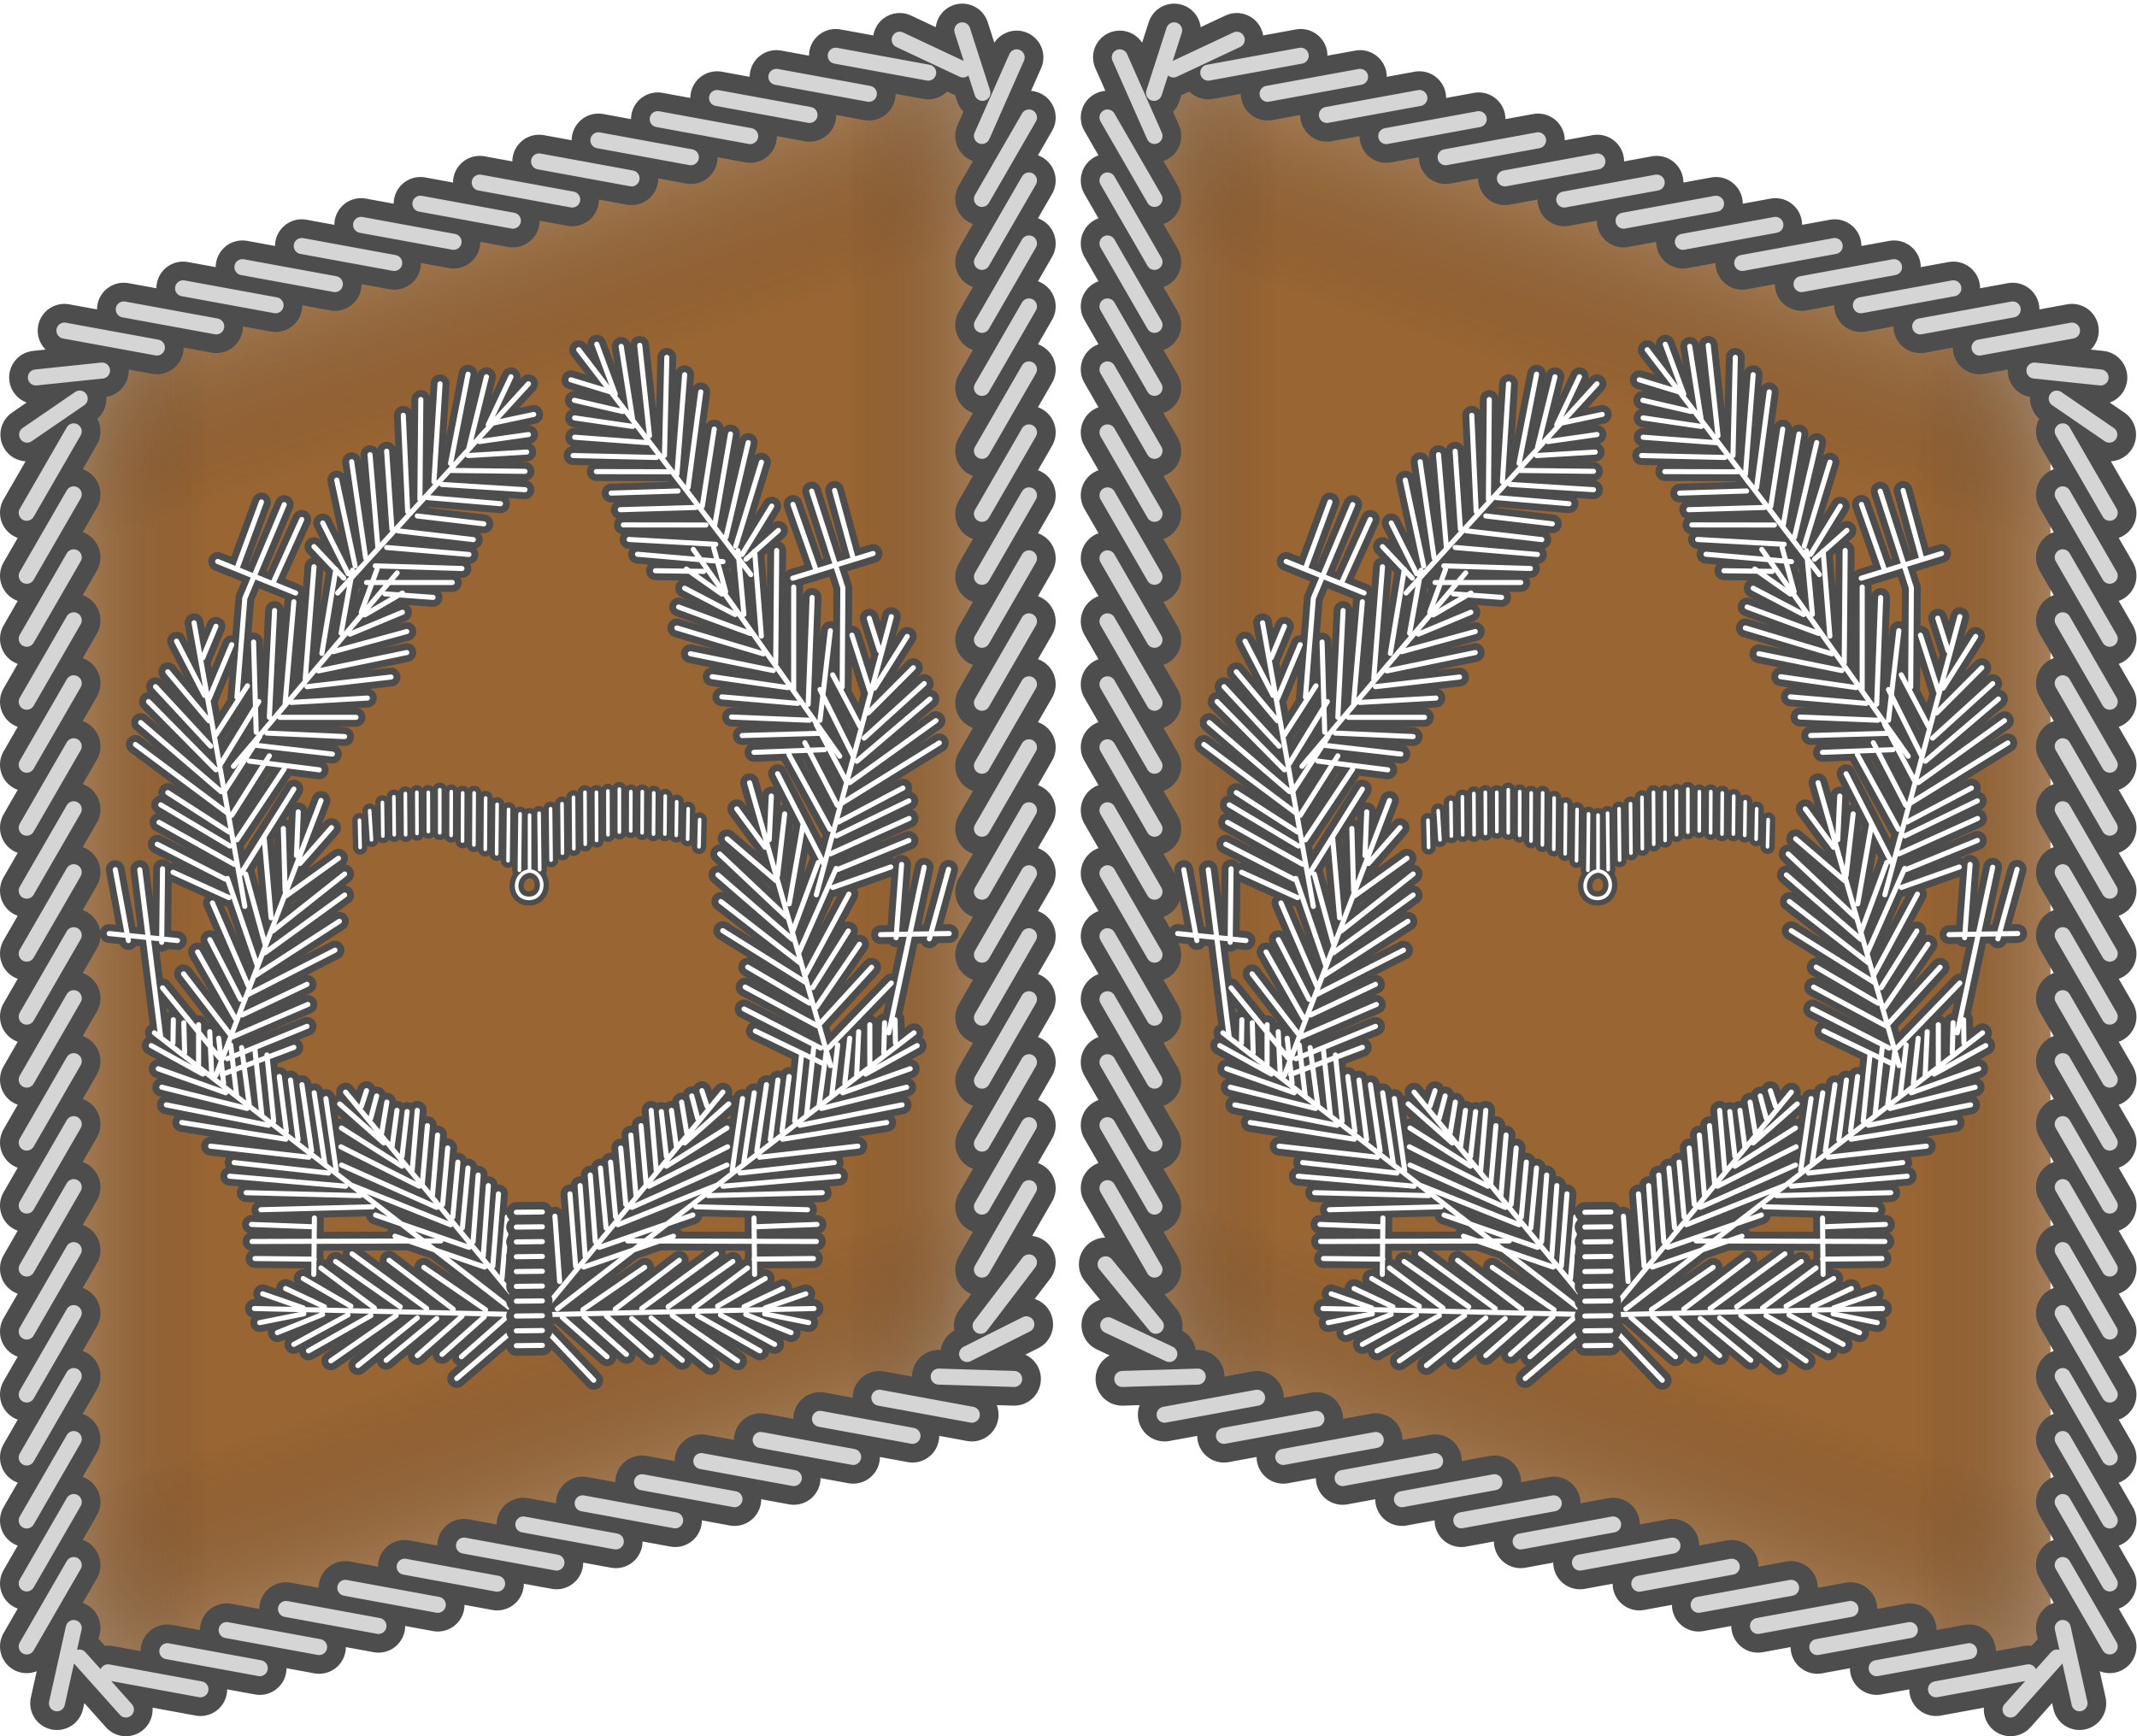 <svg xmlns="http://www.w3.org/2000/svg" xmlns:xlink="http://www.w3.org/1999/xlink" version="1.0" width="400" height="325" style="display:inline"><defs><linearGradient id="a"><stop style="stop-color:#c8c8c8;stop-opacity:.251" offset="0"/><stop style="stop-color:#000;stop-opacity:0" offset=".3"/><stop style="stop-color:#000;stop-opacity:0" offset="1"/></linearGradient><linearGradient x1="0" y1="150" x2="85" y2="150" id="c" xlink:href="#a" gradientUnits="userSpaceOnUse" spreadMethod="reflect"/><linearGradient x1="123.144" y1="262.808" x2="85" y2="150" id="b" xlink:href="#a" gradientUnits="userSpaceOnUse" spreadMethod="reflect"/><linearGradient x1="123.144" y1="262.808" x2="85" y2="150" id="d" xlink:href="#a" gradientUnits="userSpaceOnUse" gradientTransform="matrix(-1 0 0 1 370 0)" spreadMethod="reflect"/><linearGradient x1="0" y1="150" x2="85" y2="150" id="e" xlink:href="#a" gradientUnits="userSpaceOnUse" gradientTransform="matrix(-1 0 0 1 370 0)" spreadMethod="reflect"/><filter color-interpolation-filters="sRGB" id="g"><feGaussianBlur stdDeviation=".626"/></filter><filter color-interpolation-filters="sRGB" id="i"><feGaussianBlur stdDeviation=".626"/></filter><filter color-interpolation-filters="sRGB" id="h"><feGaussianBlur stdDeviation=".626"/></filter><filter color-interpolation-filters="sRGB" id="f"><feGaussianBlur stdDeviation="1.261"/></filter></defs><g style="display:inline"><path d="M8.621 55.087 161.38.503C166.155-1.204 170 1.573 170 6.727v225.8c0 5.156-3.845 10.68-8.621 12.386L8.62 299.497C3.845 301.204 0 298.427 0 293.273v-225.8c0-5.156 3.845-10.68 8.621-12.386zm352.758 0L208.62.503C203.845-1.204 200 1.573 200 6.727v225.8c0 5.156 3.845 10.68 8.621 12.386l152.758 54.584c4.776 1.707 8.621-1.07 8.621-6.224v-225.8c0-5.156-3.845-10.68-8.621-12.386z" style="color:#000;fill:#996533;fill-opacity:1;fill-rule:evenodd;stroke-width:1.029;stroke-miterlimit:4;marker:none;visibility:visible;display:inline;overflow:visible;enable-background:accumulate" transform="translate(13.8 12.6)"/></g><g style="display:inline"><path d="M8.621 55.087 161.38.503C166.155-1.204 170 1.573 170 6.727v225.8c0 5.156-3.845 10.68-8.621 12.386L8.62 299.497C3.845 301.204 0 298.427 0 293.273v-225.8c0-5.156 3.845-10.68 8.621-12.386z" style="color:#000;fill:url(#b);fill-opacity:1;fill-rule:evenodd;stroke-width:1.029;stroke-miterlimit:4;marker:none;visibility:visible;overflow:visible;enable-background:accumulate" transform="translate(13.8 12.6)"/><path d="M8.621 55.087 161.38.503C166.155-1.204 170 1.573 170 6.727v225.8c0 5.156-3.845 10.68-8.621 12.386L8.62 299.497C3.845 301.204 0 298.427 0 293.273v-225.8c0-5.156 3.845-10.68 8.621-12.386z" style="color:#000;fill:url(#c);fill-opacity:1;fill-rule:evenodd;stroke-width:1.029;stroke-miterlimit:4;marker:none;visibility:visible;display:inline;overflow:visible;enable-background:accumulate" transform="translate(13.8 12.6)"/><path d="M361.379 55.087 208.62.503C203.845-1.204 200 1.573 200 6.727v225.8c0 5.156 3.845 10.68 8.621 12.386l152.758 54.584c4.776 1.707 8.621-1.07 8.621-6.224v-225.8c0-5.156-3.845-10.68-8.621-12.386z" style="color:#000;fill:url(#d);fill-opacity:1;fill-rule:evenodd;stroke-width:1.029;stroke-miterlimit:4;marker:none;visibility:visible;overflow:visible;enable-background:accumulate" transform="translate(13.8 12.6)"/><path d="M361.379 55.087 208.62.503C203.845-1.204 200 1.573 200 6.727v225.8c0 5.156 3.845 10.68 8.621 12.386l152.758 54.584c4.776 1.707 8.621-1.07 8.621-6.224v-225.8c0-5.156-3.845-10.68-8.621-12.386z" style="color:#000;fill:url(#e);fill-opacity:1;fill-rule:evenodd;stroke-width:1.029;stroke-miterlimit:4;marker:none;visibility:visible;display:inline;overflow:visible;enable-background:accumulate" transform="translate(13.8 12.6)"/></g><g style="display:inline"><path d="m203.67 245.806 11.438 5.382m-8.806 4.673 14.127-.438m-6.203 7.132 17.31-3.178m-6.203 7.132 17.31-3.178m-6.203 7.132 17.31-3.178m-6.204 7.132 17.31-3.178m-6.203 7.132 17.31-3.178m-6.203 7.132 17.31-3.179m-6.204 7.133 17.31-3.179m-6.203 7.133 17.31-3.179m-6.203 7.132 17.31-3.178m-6.204 7.132 17.31-3.178m-6.203 7.132 17.31-3.178m-6.203 7.132 17.31-3.178m-6.204 7.132 17.31-3.178m-6.203 7.132 17.31-3.178m-3.357 6.96 8.7-9.728M222.396 11.337l17.311-3.172m-23.833 2.58 11.858-5.572m-15.488 9.946 3.77-11.702m17.488 11.878 17.31-3.172m-6.205 7.13 17.31-3.172m-6.205 7.13 17.311-3.172m-6.205 7.13 17.31-3.172m-6.205 7.13 17.31-3.172m-6.205 7.13 17.31-3.172m-6.205 7.13 17.31-3.172m-6.204 7.13 17.31-3.172m-6.205 7.13 17.31-3.172m-6.205 7.13 17.31-3.172m-6.205 7.13 17.31-3.172m-6.205 7.13 17.311-3.172m-6.205 7.13 17.31-3.172m-7.037 7.478 12.384 1.296m-8.21 3.954 9.844 6.748M212.333 235.39l-8.8-15.241m9.05 25.762-9.401-11.51m9.151-211.222-6.501-14.71m6.501 215.131-8.8-15.24m8.8 3.45-8.8-15.24m8.8 3.451-8.8-15.24m8.8 3.45-8.8-15.24m8.8 3.451-8.8-15.24m8.8 3.451-8.8-15.241m8.8 3.451-8.8-15.24m8.8 3.451-8.8-15.241m8.8 3.452-8.8-15.241m8.8 3.451-8.8-15.24m8.8 3.45-8.8-15.24m8.8 3.451-8.8-15.24m8.8 3.45-8.8-15.24m8.8 3.451-8.8-15.24m8.8 3.45-8.8-15.24m8.8 3.451-8.8-15.24m8.8 3.45-8.8-15.24m187.6 85.783-8.8-15.24m8.8 27.03-8.8-15.241m8.8 27.03-8.8-15.24m8.8 27.03-8.8-15.241m8.8 27.03-8.8-15.24m8.8 27.03-8.8-15.241m8.8 27.03-8.8-15.241m8.8 27.03-8.8-15.24m8.8 27.03-8.8-15.241m8.8 27.03-8.8-15.24m8.8 27.03-8.8-15.241m8.8 27.03-8.8-15.24m8.8 27.03-8.8-15.241m8.8 27.03-8.8-15.24m8.8 27.03-8.8-15.241m8.8 27.03-8.8-15.24m8.8 27.03-8.8-15.241m8.8-185.18-8.8-15.241m3.143 238.092-3.143-14.092m8.8 3.451-8.8-15.24m-193.988-45.064-11.083 5.559m8.806 4.673-14.127-.438m6.203 7.132-17.31-3.178m6.203 7.132-17.31-3.178m6.203 7.132-17.31-3.178m6.203 7.132-17.309-3.178m6.203 7.132-17.31-3.178m6.203 7.132-17.31-3.179m6.203 7.133L94.194 283.1m6.203 7.133-17.31-3.179m6.203 7.132-17.31-3.178m6.203 7.132-17.309-3.178m6.203 7.132-17.31-3.178m6.203 7.132-17.31-3.178m6.203 7.132-17.309-3.178m6.203 7.132-17.31-3.178m3.357 6.96-8.7-9.728m158.87-296.673-17.312-3.172m23.834 2.58-11.858-5.572m15.488 9.946-3.771-11.702m-17.487 11.878-17.31-3.172m6.205 7.13-17.311-3.172m6.205 7.13-17.31-3.172m6.205 7.13-17.31-3.172m6.205 7.13-17.31-3.172m6.205 7.13-17.31-3.172m6.205 7.13-17.311-3.172m6.205 7.13-17.31-3.172m6.205 7.13-17.31-3.172m6.205 7.13-17.31-3.172m6.205 7.13-17.31-3.172m6.204 7.13L19.4 55.661m6.205 7.13L8.295 59.62m7.036 7.478L2.948 68.393m8.21 3.954-9.844 6.748M180.037 235.39l8.8-15.241m-9.05 25.762 9.047-11.863M180.037 23.18l6.501-14.71M180.037 223.6l8.8-15.24m-8.8 3.45 8.8-15.24m-8.8 3.451 8.8-15.24m-8.8 3.45 8.8-15.24m-8.8 3.451 8.8-15.24m-8.8 3.451 8.8-15.241m-8.8 3.451 8.8-15.24m-8.8 3.451 8.8-15.241m-8.8 3.452 8.8-15.241m-8.8 3.451 8.8-15.24m-8.8 3.45 8.8-15.24m-8.8 3.451 8.8-15.24m-8.8 3.45 8.8-15.24m-8.8 3.451 8.8-15.24m-8.8 3.45 8.8-15.24m-8.8 3.451 8.8-15.24m-8.8 3.45 8.8-15.24m-187.6 85.783 8.8-15.24m-8.8 27.03 8.8-15.241m-8.8 27.03 8.8-15.24m-8.8 27.03 8.8-15.241m-8.8 27.03 8.8-15.24m-8.8 27.03 8.8-15.241m-8.8 27.03 8.8-15.24m-8.8 27.03 8.8-15.241m-8.8 27.03 8.8-15.241m-8.8 27.03 8.8-15.24m-8.8 27.03 8.8-15.241m-8.8 27.03 8.8-15.24m-8.8 27.03 8.8-15.241m-8.8 27.03 8.8-15.24m-8.8 27.03 8.8-15.241m-8.8 27.03 8.8-15.24m-8.8 27.03 8.8-15.241m-8.8-185.18 8.8-15.241M6.894 316.574l3.143-14.092m-8.8 3.451 8.8-15.24" style="fill:none;stroke:#4d4d4d;stroke-width:10;stroke-linecap:round;stroke-linejoin:miter;stroke-miterlimit:4;stroke-opacity:1;stroke-dasharray:none" transform="translate(3.763 2.263)"/><path d="m203.67 245.806 11.438 5.382m-8.806 4.673 14.127-.438m-6.203 7.132 17.31-3.178m-6.203 7.132 17.31-3.178m-6.203 7.132 17.31-3.178m-6.204 7.132 17.31-3.178m-6.203 7.132 17.31-3.178m-6.203 7.132 17.31-3.179m-6.204 7.133 17.31-3.179m-6.203 7.133 17.31-3.179m-6.203 7.132 17.31-3.178m-6.204 7.132 17.31-3.178m-6.203 7.132 17.31-3.178m-6.203 7.132 17.31-3.178m-6.204 7.132 17.31-3.178m-6.203 7.132 17.31-3.178m-3.357 6.96 8.7-9.728M222.396 11.337l17.311-3.172m-23.833 2.58 11.858-5.572m-15.488 9.946 3.77-11.702m17.488 11.878 17.31-3.172m-6.205 7.13 17.31-3.172m-6.205 7.13 17.311-3.172m-6.205 7.13 17.31-3.172m-6.205 7.13 17.31-3.172m-6.205 7.13 17.31-3.172m-6.205 7.13 17.31-3.172m-6.204 7.13 17.31-3.172m-6.205 7.13 17.31-3.172m-6.205 7.13 17.31-3.172m-6.205 7.13 17.31-3.172m-6.205 7.13 17.311-3.172m-6.205 7.13 17.31-3.172m-7.037 7.478 12.384 1.296m-8.21 3.954 9.844 6.748M212.333 235.39l-8.8-15.241m9.05 25.762-9.401-11.51m9.151-211.222-6.501-14.71m6.501 215.131-8.8-15.24m8.8 3.45-8.8-15.24m8.8 3.451-8.8-15.24m8.8 3.45-8.8-15.24m8.8 3.451-8.8-15.24m8.8 3.451-8.8-15.241m8.8 3.451-8.8-15.24m8.8 3.451-8.8-15.241m8.8 3.452-8.8-15.241m8.8 3.451-8.8-15.24m8.8 3.45-8.8-15.24m8.8 3.451-8.8-15.24m8.8 3.45-8.8-15.24m8.8 3.451-8.8-15.24m8.8 3.45-8.8-15.24m8.8 3.451-8.8-15.24m8.8 3.45-8.8-15.24m187.6 85.783-8.8-15.24m8.8 27.03-8.8-15.241m8.8 27.03-8.8-15.24m8.8 27.03-8.8-15.241m8.8 27.03-8.8-15.24m8.8 27.03-8.8-15.241m8.8 27.03-8.8-15.241m8.8 27.03-8.8-15.24m8.8 27.03-8.8-15.241m8.8 27.03-8.8-15.24m8.8 27.03-8.8-15.241m8.8 27.03-8.8-15.24m8.8 27.03-8.8-15.241m8.8 27.03-8.8-15.24m8.8 27.03-8.8-15.241m8.8 27.03-8.8-15.24m8.8 27.03-8.8-15.241m8.8-185.18-8.8-15.241m3.143 238.092-3.143-14.092m8.8 3.451-8.8-15.24m-193.988-45.064-11.083 5.559m8.806 4.673-14.127-.438m6.203 7.132-17.31-3.178m6.203 7.132-17.31-3.178m6.203 7.132-17.31-3.178m6.203 7.132-17.309-3.178m6.203 7.132-17.31-3.178m6.203 7.132-17.31-3.179m6.203 7.133L94.194 283.1m6.203 7.133-17.31-3.179m6.203 7.132-17.31-3.178m6.203 7.132-17.309-3.178m6.203 7.132-17.31-3.178m6.203 7.132-17.31-3.178m6.203 7.132-17.309-3.178m6.203 7.132-17.31-3.178m3.357 6.96-8.7-9.728m158.87-296.673-17.312-3.172m23.834 2.58-11.858-5.572m15.488 9.946-3.771-11.702m-17.487 11.878-17.31-3.172m6.205 7.13-17.311-3.172m6.205 7.13-17.31-3.172m6.205 7.13-17.31-3.172m6.205 7.13-17.31-3.172m6.205 7.13-17.31-3.172m6.205 7.13-17.311-3.172m6.205 7.13-17.31-3.172m6.205 7.13-17.31-3.172m6.205 7.13-17.31-3.172m6.205 7.13-17.31-3.172m6.204 7.13L19.4 55.661m6.205 7.13L8.295 59.62m7.036 7.478L2.948 68.393m8.21 3.954-9.844 6.748M180.037 235.39l8.8-15.241m-9.05 25.762 9.047-11.863M180.037 23.18l6.501-14.71M180.037 223.6l8.8-15.24m-8.8 3.45 8.8-15.24m-8.8 3.451 8.8-15.24m-8.8 3.45 8.8-15.24m-8.8 3.451 8.8-15.24m-8.8 3.451 8.8-15.241m-8.8 3.451 8.8-15.24m-8.8 3.451 8.8-15.241m-8.8 3.452 8.8-15.241m-8.8 3.451 8.8-15.24m-8.8 3.45 8.8-15.24m-8.8 3.451 8.8-15.24m-8.8 3.45 8.8-15.24m-8.8 3.451 8.8-15.24m-8.8 3.45 8.8-15.24m-8.8 3.451 8.8-15.24m-8.8 3.45 8.8-15.24m-187.6 85.783 8.8-15.24m-8.8 27.03 8.8-15.241m-8.8 27.03 8.8-15.24m-8.8 27.03 8.8-15.241m-8.8 27.03 8.8-15.24m-8.8 27.03 8.8-15.241m-8.8 27.03 8.8-15.24m-8.8 27.03 8.8-15.241m-8.8 27.03 8.8-15.241m-8.8 27.03 8.8-15.24m-8.8 27.03 8.8-15.241m-8.8 27.03 8.8-15.24m-8.8 27.03 8.8-15.241m-8.8 27.03 8.8-15.24m-8.8 27.03 8.8-15.241m-8.8 27.03 8.8-15.24m-8.8 27.03 8.8-15.241m-8.8-185.18 8.8-15.241M6.894 316.574l3.143-14.092m-8.8 3.451 8.8-15.24" style="color:#000;fill:none;stroke:#d5d5d5;stroke-width:3;stroke-linecap:round;stroke-linejoin:miter;stroke-miterlimit:4;stroke-opacity:1;stroke-dasharray:none;stroke-dashoffset:0;marker:none;visibility:visible;display:inline;overflow:visible;filter:url(#f);enable-background:accumulate" transform="translate(3.763 2.263)"/></g><g style="display:inline"><path d="M85.069 124.93v15.557c-4.567.526-4.962 7.598-.22 7.645 4.74.047 4.837-7.225.22-7.645m2.652-16.087.177 15.733m3.017-16.97.152 14.318m3.043-15.733.126 13.789m3.069-15.557.1 14.32m3.094-15.734.076 14.496m3.119-14.496.05 13.435m3.144-13.788.026 12.197m3.169-12.728v12.021m3.195-11.314-.026 10.96m3.22-10.96-.05 11.49m3.245-11.136-.076 11.49m3.27-10.606-.1 10.606m3.295-9.015-.126 9.369m3.32-7.425-.15 8.486m3.345-5.48-.177 7.601m-49.85-9.192-.177 15.733m-3.018-16.97-.152 14.318m-3.043-15.733-.126 13.789m-3.068-15.557-.101 14.32m-3.094-15.734-.076 14.496m-3.119-14.496-.05 13.435m-3.144-13.789-.025 12.198m-3.17-12.728v12.02m-3.194-11.313.025 10.96m-3.22-10.96.05 11.49m-3.245-11.136.076 11.49m-3.27-10.606.1 10.606m-3.295-9.015.126 9.369m-3.674-7.071.505 8.131m-3.346-5.48.177 7.602" style="fill:none;stroke:#4d4d4d;stroke-width:4;stroke-linecap:round;stroke-linejoin:miter;stroke-miterlimit:4;stroke-opacity:1;stroke-dasharray:none" transform="matrix(.672 0 0 .672 41.956 68.622)"/><path d="M85.069 124.93v15.557c-4.567.526-4.962 7.598-.22 7.645 4.74.047 4.837-7.225.22-7.645m2.652-16.087.177 15.733m3.017-16.97.152 14.318m3.043-15.733.126 13.789m3.069-15.557.1 14.32m3.094-15.734.076 14.496m3.119-14.496.05 13.435m3.144-13.788.026 12.197m3.169-12.728v12.021m3.195-11.314-.026 10.96m3.22-10.96-.05 11.49m3.245-11.136-.076 11.49m3.27-10.606-.1 10.606m3.295-9.015-.126 9.369m3.32-7.425-.15 8.486m3.345-5.48-.177 7.601m-49.85-9.192-.177 15.733m-3.018-16.97-.152 14.318m-3.043-15.733-.126 13.789m-3.068-15.557-.101 14.32m-3.094-15.734-.076 14.496m-3.119-14.496-.05 13.435m-3.144-13.789-.025 12.198m-3.17-12.728v12.02m-3.194-11.313.025 10.96m-3.22-10.96.05 11.49m-3.245-11.136.076 11.49m-3.27-10.606.1 10.606m-3.295-9.015.126 9.369m-3.674-7.071.505 8.131m-3.346-5.48.177 7.602" style="color:#000;fill:none;stroke:#fff;stroke-width:1;stroke-linecap:round;stroke-linejoin:miter;stroke-miterlimit:4;stroke-opacity:1;stroke-dasharray:none;stroke-dashoffset:0;marker:none;visibility:visible;display:inline;overflow:visible;filter:url(#g);enable-background:accumulate" transform="matrix(.672 0 0 .672 41.956 68.622)"/><path d="m87.318 235.204 10.017 10.567m-13.54-10.677L71.687 245.44M90.07 215.06l.88 12.218m-9.796-12.108-.991 11.558m47.173-11.338.11 10.567m11.008-2.972-11.118.11m11.668-3.302-35.335-.11m35.445-3.082-11.558.44m-42.16 16.512 53.168-1.211m-31.702-7.706-11.558 7.926m18.052-9.246-11.998 9.136m18.933-10.347-13.98 10.237m17.062-8.806-12.108 8.476m14.86-7.265-10.017 7.485m13.32-5.504-8.917 5.174m12.219-3.303-7.265 3.413m11.558-2.422-7.595 2.642m-.11 1.1 8.255 1.652m-11.778-1.541 8.476 3.412m-13.21-3.302 10.128 5.504m-14.42-5.394 11.668 6.604m-16.402-6.604 12.219 8.476m-16.181-8.036 11.117 8.916m-14.75-8.806 9.467 7.816m-14.2-8.256 8.366 7.375m-12.55-7.265 7.926 7.045m-11.998-6.935 8.366 7.375m-12.219-8.366 33.904-41.169m-7.155 9.522 8.256-7.32m-11.668 11.668 11.338-7.155m-14.586 10.898 14.696-7.375m-17.943 11.338 17.833-7.926m-20.42 11.173 18.328-7.32m-21.795 11.558 17.502-6.054m-20.42 9.741 16.788-5.779m-19.374-7.925 1.06 13.54m23.638-32.859.95 2.917m-23.748 14.86.95 13.21m.95-15.19.95 12.493m.95-13.815 1.06 11.228m.84-12.328.95 10.292m.95-12.934.95 10.567m.949-12.989.95 11.228m.95-12.99.95 10.788m.95-13.65.95 11.229m.95-11.008.95 8.42m.95-8.64.95 7.045m.95-8.586.95 5.724m.95-6.88 1.114 4.183m20.558 17.117-20.915-.55m23.667-2.642-21.355.55m24.437-3.633-21.685 1.872m-30.974 22.96 66.758-51.673m-9.068 7.723 9.66-5.333m-13.942 8.828 12.63-4.497m-16.618 7.437 15.954-3.976m-19.99 7.13 19.135-3.825m-22.371 6.427 19.486-3.126m-23.798 6.502 18.404-2.073m-22.058 5.031 17.645-1.96m-17.166-11.978-1.933 13.443m30.484-28.202.067 4.376m-26.427 9.296-1.967 13.096m4.255-14.613-1.81 12.398m3.953-13.271-1.426 11.187m3.52-11.845-1.327 10.25m3.65-14.282-1.278 12.39m3.553-13.677-1.314 12.375m3.773-12.466-1.436 10.734m3.477-11.239-1.093 9.292m3.339-10.532-.919 8.424m2.6-9.653-.396 8.512m2.478-9.82.003 7.444m2.764-7.825-.159 5.646M45.05 215.39l-.11 10.567m-11.008-2.972 11.118.11m-11.669-3.302 35.335-.11m-35.445-3.082 11.558.44m42.16 16.512-53.167-1.211m31.702-7.706 11.558 7.926m-18.053-9.246 11.999 9.136m-18.934-10.347 13.98 10.237m-17.062-8.806 12.109 8.476m-14.86-7.265 10.016 7.485m-13.319-5.504 8.916 5.174m-12.218-3.303 7.265 3.413m-11.558-2.422 7.595 2.642m.11 1.1-8.256 1.652m11.779-1.541-8.476 3.412m13.209-3.302-10.127 5.504m14.42-5.394-11.668 6.604m16.401-6.604-12.218 8.476m16.181-8.036-11.118 8.916m14.75-8.806-9.466 7.816m14.2-8.256-8.366 7.375m12.549-7.265-7.926 7.045m11.999-6.935-8.366 7.375m12.219-8.366-33.904-41.169m7.155 9.522-8.256-7.32m11.668 11.668-11.338-7.155m14.585 10.898-14.695-7.375m17.943 11.338-17.833-7.926m20.42 11.173-18.329-7.32M74 220.894l-17.503-6.054m20.42 9.741-16.787-5.779m19.374-7.925-1.06 13.54m-23.639-32.859-.95 2.917m23.749 14.86-.95 13.21m-.95-15.19-.95 12.493m-.95-13.815-1.06 11.228m-.84-12.328-.95 10.292m-.95-12.934-.95 10.567m-.95-12.989-.95 11.228m-.95-12.99-.95 10.788m-.95-13.65-.95 11.229m-.95-11.008-.95 8.42m-.949-8.64-.95 7.045m-.95-8.586-.95 5.724m-.95-6.88-1.115 4.183m-20.558 17.117 20.915-.55m-23.667-2.642 21.355.55m-24.437-3.633 21.685 1.872m30.974 22.96-66.758-51.673m9.068 7.723-9.66-5.333m13.942 8.828-12.63-4.497m16.619 7.437-15.955-3.976m19.991 7.13-19.136-3.825m22.372 6.427-19.487-3.126m23.798 6.502-18.403-2.073m22.058 5.031-17.646-1.96m17.167-11.978 1.932 13.443m-30.483-28.202-.068 4.376m26.427 9.296 1.968 13.096m-4.255-14.613 1.81 12.398m-3.954-13.271L42 200.753m-3.52-11.845 1.328 10.25m-3.65-14.282 1.278 12.39m-3.553-13.677 1.313 12.375m-3.773-12.466 1.437 10.734m-3.477-11.239 1.093 9.292m-3.34-10.532.92 8.424m-2.601-9.653.397 8.512m-2.478-9.82-.003 7.444m-2.765-7.825.16 5.646m88.115-90.245 9.035.123m-12.387-3.209 16 1.383m-17.57-4.15 16.205.907m-17.286-3.632 15.46.02M102.3 82.812l14.181-.42m-15.886-2.688 12.534-.397m-15.312-3.626 13.65.028m-17.995-3.035 15.594.36m-15.298-3.788 13.728 1.021m-13.744-4.641 10.882 1.598m-10.926-4.892 9.03 2.096m-9.686-5.935 7.532 2.295m31.316 25.898-6.059 5.397m4.807-9.946-5.552 9.06m3.631-17.286-4.81 15.703m2.331-19.37-4.164 17.732m.849-19.335-2.965 17.178m-.08-18.1-2.236 14.446m-.288-21.407-2.368 17.888m-.643-21.109-1.445 18.626m-1.893-21.875-.437 18.384m-4.632-20.631 1.826 16.934m-5.297-16.74 2.122 13.506m-6.693-13.902 3.469 9.346m-6.847-8.322 32.218 42.095m7.879-13.136 4.358 12.384m3.434-15 3.5 12.803m-7.787-12.68 5.837 18.103-.125 18.576m5.779-24.995-15.038 4.622m-7.258 32.597 13.202-.504m-15.397-2.646 14.345-.406m-16.348-3.057 14.586.603m-16.398-4.378 14.203 1.227m-16.015-5.002 14.133 2.043m-18.203-6.342 15.518 3.15m-18.061-7.975 16.193 4.853m-15.855-8.772 13.39 4.94m-12.263-8.46 9.443 4.927m-9.133-8.52 6.668 4.689m20.296 6.852-1.943 16.774m-1.467-22.99-.742 20.003m-2.709-21.946-.004 19.08m-3.187-25.934-.173 21.038m-3.95-20.901 1.258 15.898m-4.374-16.003 1.106 11.938m-5.663-12.496 2.247 8.253m-6.059-7.925 27.412 38.718m9.558 20.728-10.858 3.832m14.248-8.802-13.299 5.43m13.325-9.54-14.718 6.623m14.673-9.916-13.56 6.558m12.452-8.957-12.063 6.36m18.88-14.817-18.42 11.402m17.792-15.568-16.134 11.6m15.004-15.645-13.672 11.648m12.605-14.537-11.244 10.213m9.199-13.185-8.463 8.479m7.324-14.335-6.1 9.671m-18.16 16.03 8.724 17.037m-6.605-20.637 7.674 13.986m-4.687-16.195 6.061 11.708m-3.954-15.145 5.655 10.687m-4.928-17.203 6.168 12.375m-3.792-15.13 5.088 9.65m-1.486-17.07 3.37 10.49m-.135-13.664 1.941 6.09m2.197-6.39L139 154.899m24.868 7.248-12.847.206m8.163-12.618-6.627 31.007m2.396-31.537-1.022 13.728m9.824-12.803-3.592 13.013m-7.129 8.265-11.74 12.144m8.048-15.094-9.626 10.517m7.367-14.824-8.093 11.8m6.004-14.284-6.673 10.608m6.776-17.507-8.034 14.931m5.654-19.742-6.948 15.683m3.59-16.795-4.72 12.75m1.884-19.903-2.604 14.906m-.847-16.85-1.328 11.564m-1.179-14.905-.379 8.191m-2.6 35.796 12.95 6.218m-15.06-10.348 14.335 7.324m-14.145-11.42 13.518 7.254m-13.03-10.994 11.587 6.758m-16.262-13.577 15.607 9.737m-15.958-15.195 14.799 11.476m-15.355-16.458 13.926 12.059M120.91 147.25l12.47 11.768m-11.074-14.608 9.19 7.866m-7.39-13.468 5.3 7.202m-2.903-12.093 15.161 52.956m-74.407-87.65-9.013-.656m12.618-2.13h-16.06m17.862-2.622-16.223-.492m17.534-2.13-15.403-1.31m16.223-1.476L60.703 86.77m16.059-1.311-12.454-1.475m15.567-2.294-13.6-1.147m18.189-1.475-15.568-.983m15.568-2.458-13.765-.164m14.092-3.441-10.979.655m11.307-3.933-9.176 1.311m10.16-5.08-7.702 1.64M44.97 89.718l5.572 5.9M46.61 85.295l4.753 9.504m-2.13-17.534 3.44 16.06m-.655-19.5L54.64 91.85m.82-19.337 1.474 17.37m1.639-18.025.983 14.584m2.13-21.303.82 18.026m2.458-20.975L64.8 80.87m3.769-21.63-1.147 18.353m6.39-20.155-3.277 16.714m6.719-16.223-3.278 13.273m7.866-13.273-4.26 9.013m7.537-7.702L49.396 98.404M42.678 84.64 37.27 96.602m-2.13-15.24-4.588 12.454M39.4 81.854l-7.374 17.533-1.474 18.517m-3.606-25.399 14.585 5.9m4.424 33.1-13.11-1.638m15.568-1.311-14.256-1.639m16.55-1.639-14.584-.655m16.714-2.95H38.581m16.387-3.605-14.257.82m18.681-4.753-15.731 1.803m18.68-6.39-16.55 3.44m16.55-7.374-13.764 3.77m12.945-7.375-9.832 4.097m9.832-7.702-7.046 4.097m-20.811 5.08.492 16.878m3.44-22.777-.982 19.991m4.588-21.63-1.639 19.008m5.408-25.563-1.639 20.975m5.735-20.483-2.621 15.731m5.735-15.567-2.13 11.798M56.77 93.98l-2.95 8.03m6.72-7.375L29.895 130.85M18.59 150.678l10.488 4.752m-13.437-9.996 12.781 6.555m-12.454-10.652 14.093 7.866M16.295 138.06l12.946 7.702m-11.635-9.996 11.47 7.374m-17.533-16.387 17.37 12.946m-16.387-17.042 15.076 12.945m-13.601-16.878 12.618 12.781m-11.307-15.567 10.324 11.143m-8.03-13.929 7.702 9.177m-6.063-14.912 5.243 10.16m16.715 17.533-10.16 16.223m8.357-19.992-8.848 13.274m6.063-15.732-7.047 11.143m5.244-14.748-6.555 10.16m6.391-16.714-7.21 11.798m5.08-14.748-5.9 9.177m2.95-16.879-4.26 10.16m1.31-13.6-2.457 5.898m-1.639-6.554 9.504 53.092m-25.399 5.08 12.782 1.311m-7.047-13.273 3.933 31.462m.328-31.626-.164 13.765m-8.685-13.6 2.458 13.272m6.39 8.85 10.652 13.108m-6.718-15.73 8.685 11.306m-6.063-15.403 7.046 12.453m-4.752-14.748 5.735 11.143m-5.244-18.025 6.719 15.567m-3.933-20.155 5.571 16.223m-2.13-17.043 3.605 13.11m-.164-19.992 1.311 15.076m2.294-16.715.328 11.635m2.458-14.748-.328 8.193m-.491 35.887-13.437 5.08m15.895-9.013-14.912 6.063m15.076-10.16-14.093 6.064m13.929-9.832-12.126 5.735m17.37-12.126-16.387 8.357m17.206-13.765-15.731 10.16m16.714-15.076-14.912 10.815m14.912-14.748L37.27 161.657m12.29-13.601-9.832 7.046m8.521-12.782-5.9 6.719m3.934-11.798-19.664 51.454" style="color:#000;fill:none;stroke:#4d4d4d;stroke-width:3.522;stroke-linecap:round;stroke-linejoin:miter;stroke-miterlimit:4;stroke-opacity:1;stroke-dasharray:none;stroke-dashoffset:0;marker:none;visibility:visible;display:inline;overflow:visible;enable-background:accumulate" transform="translate(13.8 12.6)"/><path d="m87.318 235.204 10.017 10.567m-13.54-10.677L71.687 245.44M90.07 215.06l.88 12.218m-9.796-12.108-.991 11.558m47.173-11.338.11 10.567m11.008-2.972-11.118.11m11.668-3.302-35.335-.11m35.445-3.082-11.558.44m-42.16 16.512 53.168-1.211m-31.702-7.706-11.558 7.926m18.052-9.246-11.998 9.136m18.933-10.347-13.98 10.237m17.062-8.806-12.108 8.476m14.86-7.265-10.017 7.485m13.32-5.504-8.917 5.174m12.219-3.303-7.265 3.413m11.558-2.422-7.595 2.642m-.11 1.1 8.255 1.652m-11.778-1.541 8.476 3.412m-13.21-3.302 10.128 5.504m-14.42-5.394 11.668 6.604m-16.402-6.604 12.219 8.476m-16.181-8.036 11.117 8.916m-14.75-8.806 9.467 7.816m-14.2-8.256 8.366 7.375m-12.55-7.265 7.926 7.045m-11.998-6.935 8.366 7.375m-12.219-8.366 33.904-41.169m-7.155 9.522 8.256-7.32m-11.668 11.668 11.338-7.155m-14.586 10.898 14.696-7.375m-17.943 11.338 17.833-7.926m-20.42 11.173 18.328-7.32m-21.795 11.558 17.502-6.054m-20.42 9.741 16.788-5.779m-19.374-7.925 1.06 13.54m23.638-32.859.95 2.917m-23.748 14.86.95 13.21m.95-15.19.95 12.493m.95-13.815 1.06 11.228m.84-12.328.95 10.292m.95-12.934.95 10.567m.949-12.989.95 11.228m.95-12.99.95 10.788m.95-13.65.95 11.229m.95-11.008.95 8.42m.95-8.64.95 7.045m.95-8.586.95 5.724m.95-6.88 1.114 4.183m20.558 17.117-20.915-.55m23.667-2.642-21.355.55m24.437-3.633-21.685 1.872m-30.974 22.96 66.758-51.673m-9.068 7.723 9.66-5.333m-13.942 8.828 12.63-4.497m-16.618 7.437 15.954-3.976m-19.99 7.13 19.135-3.825m-22.371 6.427 19.486-3.126m-23.798 6.502 18.404-2.073m-22.058 5.031 17.645-1.96m-17.166-11.978-1.933 13.443m30.484-28.202.067 4.376m-26.427 9.296-1.967 13.096m4.255-14.613-1.81 12.398m3.953-13.271-1.426 11.187m3.52-11.845-1.327 10.25m3.65-14.282-1.278 12.39m3.553-13.677-1.314 12.375m3.773-12.466-1.436 10.734m3.477-11.239-1.093 9.292m3.339-10.532-.919 8.424m2.6-9.653-.396 8.512m2.478-9.82.003 7.444m2.764-7.825-.159 5.646M45.05 215.39l-.11 10.567m-11.008-2.972 11.118.11m-11.669-3.302 35.335-.11m-35.445-3.082 11.558.44m42.16 16.512-53.167-1.211m31.702-7.706 11.558 7.926m-18.053-9.246 11.999 9.136m-18.934-10.347 13.98 10.237m-17.062-8.806 12.109 8.476m-14.86-7.265 10.016 7.485m-13.319-5.504 8.916 5.174m-12.218-3.303 7.265 3.413m-11.558-2.422 7.595 2.642m.11 1.1-8.256 1.652m11.779-1.541-8.476 3.412m13.209-3.302-10.127 5.504m14.42-5.394-11.668 6.604m16.401-6.604-12.218 8.476m16.181-8.036-11.118 8.916m14.75-8.806-9.466 7.816m14.2-8.256-8.366 7.375m12.549-7.265-7.926 7.045m11.999-6.935-8.366 7.375m12.219-8.366-33.904-41.169m7.155 9.522-8.256-7.32m11.668 11.668-11.338-7.155m14.585 10.898-14.695-7.375m17.943 11.338-17.833-7.926m20.42 11.173-18.329-7.32M74 220.894l-17.503-6.054m20.42 9.741-16.787-5.779m19.374-7.925-1.06 13.54m-23.639-32.859-.95 2.917m23.749 14.86-.95 13.21m-.95-15.19-.95 12.493m-.95-13.815-1.06 11.228m-.84-12.328-.95 10.292m-.95-12.934-.95 10.567m-.95-12.989-.95 11.228m-.95-12.99-.95 10.788m-.95-13.65-.95 11.229m-.95-11.008-.95 8.42m-.949-8.64-.95 7.045m-.95-8.586-.95 5.724m-.95-6.88-1.115 4.183m-20.558 17.117 20.915-.55m-23.667-2.642 21.355.55m-24.437-3.633 21.685 1.872m30.974 22.96-66.758-51.673m9.068 7.723-9.66-5.333m13.942 8.828-12.63-4.497m16.619 7.437-15.955-3.976m19.991 7.13-19.136-3.825m22.372 6.427-19.487-3.126m23.798 6.502-18.403-2.073m22.058 5.031-17.646-1.96m17.167-11.978 1.932 13.443m-30.483-28.202-.068 4.376m26.427 9.296 1.968 13.096m-4.255-14.613 1.81 12.398m-3.954-13.271L42 200.753m-3.52-11.845 1.328 10.25m-3.65-14.282 1.278 12.39m-3.553-13.677 1.313 12.375m-3.773-12.466 1.437 10.734m-3.477-11.239 1.093 9.292m-3.34-10.532.92 8.424m-2.601-9.653.397 8.512m-2.478-9.82-.003 7.444m-2.765-7.825.16 5.646m88.115-90.245 9.035.123m-12.387-3.209 16 1.383m-17.57-4.15 16.205.907m-17.286-3.632 15.46.02M102.3 82.812l14.181-.42m-15.886-2.688 12.534-.397m-15.312-3.626 13.65.028m-17.995-3.035 15.594.36m-15.298-3.788 13.728 1.021m-13.744-4.641 10.882 1.598m-10.926-4.892 9.03 2.096m-9.686-5.935 7.532 2.295m31.316 25.898-6.059 5.397m4.807-9.946-5.552 9.06m3.631-17.286-4.81 15.703m2.331-19.37-4.164 17.732m.849-19.335-2.965 17.178m-.08-18.1-2.236 14.446m-.288-21.407-2.368 17.888m-.643-21.109-1.445 18.626m-1.893-21.875-.437 18.384m-4.632-20.631 1.826 16.934m-5.297-16.74 2.122 13.506m-6.693-13.902 3.469 9.346m-6.847-8.322 32.218 42.095m7.879-13.136 4.358 12.384m3.434-15 3.5 12.803m-7.787-12.68 5.837 18.103-.125 18.576m5.779-24.995-15.038 4.622m-7.258 32.597 13.202-.504m-15.397-2.646 14.345-.406m-16.348-3.057 14.586.603m-16.398-4.378 14.203 1.227m-16.015-5.002 14.133 2.043m-18.203-6.342 15.518 3.15m-18.061-7.975 16.193 4.853m-15.855-8.772 13.39 4.94m-12.263-8.46 9.443 4.927m-9.133-8.52 6.668 4.689m20.296 6.852-1.943 16.774m-1.467-22.99-.742 20.003m-2.709-21.946-.004 19.08m-3.187-25.934-.173 21.038m-3.95-20.901 1.258 15.898m-4.374-16.003 1.106 11.938m-5.663-12.496 2.247 8.253m-6.059-7.925 27.412 38.718m9.558 20.728-10.858 3.832m14.248-8.802-13.299 5.43m13.325-9.54-14.718 6.623m14.673-9.916-13.56 6.558m12.452-8.957-12.063 6.36m18.88-14.817-18.42 11.402m17.792-15.568-16.134 11.6m15.004-15.645-13.672 11.648m12.605-14.537-11.244 10.213m9.199-13.185-8.463 8.479m7.324-14.335-6.1 9.671m-18.16 16.03 8.724 17.037m-6.605-20.637 7.674 13.986m-4.687-16.195 6.061 11.708m-3.954-15.145 5.655 10.687m-4.928-17.203 6.168 12.375m-3.792-15.13 5.088 9.65m-1.486-17.07 3.37 10.49m-.135-13.664 1.941 6.09m2.197-6.39L139 154.899m24.868 7.248-12.847.206m8.163-12.618-6.627 31.007m2.396-31.537-1.022 13.728m9.824-12.803-3.592 13.013m-7.129 8.265-11.74 12.144m8.048-15.094-9.626 10.517m7.367-14.824-8.093 11.8m6.004-14.284-6.673 10.608m6.776-17.507-8.034 14.931m5.654-19.742-6.948 15.683m3.59-16.795-4.72 12.75m1.884-19.903-2.604 14.906m-.847-16.85-1.328 11.564m-1.179-14.905-.379 8.191m-2.6 35.796 12.95 6.218m-15.06-10.348 14.335 7.324m-14.145-11.42 13.518 7.254m-13.03-10.994 11.587 6.758m-16.262-13.577 15.607 9.737m-15.958-15.195 14.799 11.476m-15.355-16.458 13.926 12.059M120.91 147.25l12.47 11.768m-11.074-14.608 9.19 7.866m-7.39-13.468 5.3 7.202m-2.903-12.093 15.161 52.956m-74.407-87.65-9.013-.656m12.618-2.13h-16.06m17.862-2.622-16.223-.492m17.534-2.13-15.403-1.31m16.223-1.476L60.703 86.77m16.059-1.311-12.454-1.475m15.567-2.294-13.6-1.147m18.189-1.475-15.568-.983m15.568-2.458-13.765-.164m14.092-3.441-10.979.655m11.307-3.933-9.176 1.311m10.16-5.08-7.702 1.64M44.97 89.718l5.572 5.9M46.61 85.295l4.753 9.504m-2.13-17.534 3.44 16.06m-.655-19.5L54.64 91.85m.82-19.337 1.474 17.37m1.639-18.025.983 14.584m2.13-21.303.82 18.026m2.458-20.975L64.8 80.87m3.769-21.63-1.147 18.353m6.39-20.155-3.277 16.714m6.719-16.223-3.278 13.273m7.866-13.273-4.26 9.013m7.537-7.702L49.396 98.404M42.678 84.64 37.27 96.602m-2.13-15.24-4.588 12.454M39.4 81.854l-7.374 17.533-1.474 18.517m-3.606-25.399 14.585 5.9m4.424 33.1-13.11-1.638m15.568-1.311-14.256-1.639m16.55-1.639-14.584-.655m16.714-2.95H38.581m16.387-3.605-14.257.82m18.681-4.753-15.731 1.803m18.68-6.39-16.55 3.44m16.55-7.374-13.764 3.77m12.945-7.375-9.832 4.097m9.832-7.702-7.046 4.097m-20.811 5.08.492 16.878m3.44-22.777-.982 19.991m4.588-21.63-1.639 19.008m5.408-25.563-1.639 20.975m5.735-20.483-2.621 15.731m5.735-15.567-2.13 11.798M56.77 93.98l-2.95 8.03m6.72-7.375L29.895 130.85M18.59 150.678l10.488 4.752m-13.437-9.996 12.781 6.555m-12.454-10.652 14.093 7.866M16.295 138.06l12.946 7.702m-11.635-9.996 11.47 7.374m-17.533-16.387 17.37 12.946m-16.387-17.042 15.076 12.945m-13.601-16.878 12.618 12.781m-11.307-15.567 10.324 11.143m-8.03-13.929 7.702 9.177m-6.063-14.912 5.243 10.16m16.715 17.533-10.16 16.223m8.357-19.992-8.848 13.274m6.063-15.732-7.047 11.143m5.244-14.748-6.555 10.16m6.391-16.714-7.21 11.798m5.08-14.748-5.9 9.177m2.95-16.879-4.26 10.16m1.31-13.6-2.457 5.898m-1.639-6.554 9.504 53.092m-25.399 5.08 12.782 1.311m-7.047-13.273 3.933 31.462m.328-31.626-.164 13.765m-8.685-13.6 2.458 13.272m6.39 8.85 10.652 13.108m-6.718-15.73 8.685 11.306m-6.063-15.403 7.046 12.453m-4.752-14.748 5.735 11.143m-5.244-18.025 6.719 15.567m-3.933-20.155 5.571 16.223m-2.13-17.043 3.605 13.11m-.164-19.992 1.311 15.076m2.294-16.715.328 11.635m2.458-14.748-.328 8.193m-.491 35.887-13.437 5.08m15.895-9.013-14.912 6.063m15.076-10.16-14.093 6.064m13.929-9.832-12.126 5.735m17.37-12.126-16.387 8.357m17.206-13.765-15.731 10.16m16.714-15.076-14.912 10.815m14.912-14.748L37.27 161.657m12.29-13.601-9.832 7.046m8.521-12.782-5.9 6.719m3.934-11.798-19.664 51.454" style="color:#000;fill:none;stroke:#fff;stroke-width:.95;stroke-linecap:round;stroke-linejoin:miter;stroke-miterlimit:4;stroke-opacity:1;stroke-dasharray:none;stroke-dashoffset:0;marker:none;visibility:visible;display:inline;overflow:visible;filter:url(#h);enable-background:accumulate" transform="translate(13.8 12.6)"/><path d="m82.85 228.194 4.87-.058m-4.87-13.815 4.87-.057m-4.87 2.832 4.87-.058m-4.87 2.832 4.87-.058m-4.87 2.832 4.87-.057m-4.87 2.832 4.87-.058m-4.87 5.607 4.87-.058m-4.87 2.832 4.87-.058m-4.87 2.832 4.87-.057m-4.87 2.832 4.87-.058" style="color:#000;fill:none;stroke:#4d4d4d;stroke-width:3.8;stroke-linecap:round;stroke-linejoin:miter;stroke-miterlimit:4;stroke-opacity:1;stroke-dasharray:none;stroke-dashoffset:0;marker:none;visibility:visible;display:inline;overflow:visible;enable-background:accumulate" transform="translate(13.8 12.6)"/><path d="m82.35 216.426 5.125-.06m-5.125-14.542 5.125-.06m-5.125 2.98 5.125-.06m-5.125 2.98 5.125-.06m-5.125 2.981 5.125-.06m-5.125 2.98 5.125-.06m-5.125 5.902 5.125-.061m-5.125 2.981 5.125-.06m-5.125 2.98 5.125-.06m-5.125 2.98 5.125-.06" transform="matrix(.95 0 0 .95 18.418 35.19)" style="color:#000;fill:none;stroke:#fff;stroke-width:1;stroke-linecap:round;stroke-linejoin:miter;stroke-miterlimit:4;stroke-opacity:1;stroke-dasharray:none;stroke-dashoffset:0;marker:none;visibility:visible;display:inline;overflow:visible;filter:url(#i);enable-background:accumulate"/><path d="M85.069 124.93v15.557c-4.567.526-4.962 7.598-.22 7.645 4.74.047 4.837-7.225.22-7.645m2.652-16.087.177 15.733m3.017-16.97.152 14.318m3.043-15.733.126 13.789m3.069-15.557.1 14.32m3.094-15.734.076 14.496m3.119-14.496.05 13.435m3.144-13.788.026 12.197m3.169-12.728v12.021m3.195-11.314-.026 10.96m3.22-10.96-.05 11.49m3.245-11.136-.076 11.49m3.27-10.606-.1 10.606m3.295-9.015-.126 9.369m3.32-7.425-.15 8.486m3.345-5.48-.177 7.601m-49.85-9.192-.177 15.733m-3.018-16.97-.152 14.318m-3.043-15.733-.126 13.789m-3.068-15.557-.101 14.32m-3.094-15.734-.076 14.496m-3.119-14.496-.05 13.435m-3.144-13.789-.025 12.198m-3.17-12.728v12.02m-3.194-11.313.025 10.96m-3.22-10.96.05 11.49m-3.245-11.136.076 11.49m-3.27-10.606.1 10.606m-3.295-9.015.126 9.369m-3.674-7.071.505 8.131m-3.346-5.48.177 7.602" style="fill:none;stroke:#4d4d4d;stroke-width:4;stroke-linecap:round;stroke-linejoin:miter;stroke-miterlimit:4;stroke-opacity:1;stroke-dasharray:none" transform="matrix(.672 0 0 .672 241.956 68.622)"/><path d="M85.069 124.93v15.557c-4.567.526-4.962 7.598-.22 7.645 4.74.047 4.837-7.225.22-7.645m2.652-16.087.177 15.733m3.017-16.97.152 14.318m3.043-15.733.126 13.789m3.069-15.557.1 14.32m3.094-15.734.076 14.496m3.119-14.496.05 13.435m3.144-13.788.026 12.197m3.169-12.728v12.021m3.195-11.314-.026 10.96m3.22-10.96-.05 11.49m3.245-11.136-.076 11.49m3.27-10.606-.1 10.606m3.295-9.015-.126 9.369m3.32-7.425-.15 8.486m3.345-5.48-.177 7.601m-49.85-9.192-.177 15.733m-3.018-16.97-.152 14.318m-3.043-15.733-.126 13.789m-3.068-15.557-.101 14.32m-3.094-15.734-.076 14.496m-3.119-14.496-.05 13.435m-3.144-13.789-.025 12.198m-3.17-12.728v12.02m-3.194-11.313.025 10.96m-3.22-10.96.05 11.49m-3.245-11.136.076 11.49m-3.27-10.606.1 10.606m-3.295-9.015.126 9.369m-3.674-7.071.505 8.131m-3.346-5.48.177 7.602" style="color:#000;fill:none;stroke:#fff;stroke-width:1;stroke-linecap:round;stroke-linejoin:miter;stroke-miterlimit:4;stroke-opacity:1;stroke-dasharray:none;stroke-dashoffset:0;marker:none;visibility:visible;display:inline;overflow:visible;filter:url(#g);enable-background:accumulate" transform="matrix(.672 0 0 .672 241.956 68.622)"/><path d="m87.318 235.204 10.017 10.567m-13.54-10.677L71.687 245.44M90.07 215.06l.88 12.218m-9.796-12.108-.991 11.558m47.173-11.338.11 10.567m11.008-2.972-11.118.11m11.668-3.302-35.335-.11m35.445-3.082-11.558.44m-42.16 16.512 53.168-1.211m-31.702-7.706-11.558 7.926m18.052-9.246-11.998 9.136m18.933-10.347-13.98 10.237m17.062-8.806-12.108 8.476m14.86-7.265-10.017 7.485m13.32-5.504-8.917 5.174m12.219-3.303-7.265 3.413m11.558-2.422-7.595 2.642m-.11 1.1 8.255 1.652m-11.778-1.541 8.476 3.412m-13.21-3.302 10.128 5.504m-14.42-5.394 11.668 6.604m-16.402-6.604 12.219 8.476m-16.181-8.036 11.117 8.916m-14.75-8.806 9.467 7.816m-14.2-8.256 8.366 7.375m-12.55-7.265 7.926 7.045m-11.998-6.935 8.366 7.375m-12.219-8.366 33.904-41.169m-7.155 9.522 8.256-7.32m-11.668 11.668 11.338-7.155m-14.586 10.898 14.696-7.375m-17.943 11.338 17.833-7.926m-20.42 11.173 18.328-7.32m-21.795 11.558 17.502-6.054m-20.42 9.741 16.788-5.779m-19.374-7.925 1.06 13.54m23.638-32.859.95 2.917m-23.748 14.86.95 13.21m.95-15.19.95 12.493m.95-13.815 1.06 11.228m.84-12.328.95 10.292m.95-12.934.95 10.567m.949-12.989.95 11.228m.95-12.99.95 10.788m.95-13.65.95 11.229m.95-11.008.95 8.42m.95-8.64.95 7.045m.95-8.586.95 5.724m.95-6.88 1.114 4.183m20.558 17.117-20.915-.55m23.667-2.642-21.355.55m24.437-3.633-21.685 1.872m-30.974 22.96 66.758-51.673m-9.068 7.723 9.66-5.333m-13.942 8.828 12.63-4.497m-16.618 7.437 15.954-3.976m-19.99 7.13 19.135-3.825m-22.371 6.427 19.486-3.126m-23.798 6.502 18.404-2.073m-22.058 5.031 17.645-1.96m-17.166-11.978-1.933 13.443m30.484-28.202.067 4.376m-26.427 9.296-1.967 13.096m4.255-14.613-1.81 12.398m3.953-13.271-1.426 11.187m3.52-11.845-1.327 10.25m3.65-14.282-1.278 12.39m3.553-13.677-1.314 12.375m3.773-12.466-1.436 10.734m3.477-11.239-1.093 9.292m3.339-10.532-.919 8.424m2.6-9.653-.396 8.512m2.478-9.82.003 7.444m2.764-7.825-.159 5.646M45.05 215.39l-.11 10.567m-11.008-2.972 11.118.11m-11.669-3.302 35.335-.11m-35.445-3.082 11.558.44m42.16 16.512-53.167-1.211m31.702-7.706 11.558 7.926m-18.053-9.246 11.999 9.136m-18.934-10.347 13.98 10.237m-17.062-8.806 12.109 8.476m-14.86-7.265 10.016 7.485m-13.319-5.504 8.916 5.174m-12.218-3.303 7.265 3.413m-11.558-2.422 7.595 2.642m.11 1.1-8.256 1.652m11.779-1.541-8.476 3.412m13.209-3.302-10.127 5.504m14.42-5.394-11.668 6.604m16.401-6.604-12.218 8.476m16.181-8.036-11.118 8.916m14.75-8.806-9.466 7.816m14.2-8.256-8.366 7.375m12.549-7.265-7.926 7.045m11.999-6.935-8.366 7.375m12.219-8.366-33.904-41.169m7.155 9.522-8.256-7.32m11.668 11.668-11.338-7.155m14.585 10.898-14.695-7.375m17.943 11.338-17.833-7.926m20.42 11.173-18.329-7.32M74 220.894l-17.503-6.054m20.42 9.741-16.787-5.779m19.374-7.925-1.06 13.54m-23.639-32.859-.95 2.917m23.749 14.86-.95 13.21m-.95-15.19-.95 12.493m-.95-13.815-1.06 11.228m-.84-12.328-.95 10.292m-.95-12.934-.95 10.567m-.95-12.989-.95 11.228m-.95-12.99-.95 10.788m-.95-13.65-.95 11.229m-.95-11.008-.95 8.42m-.949-8.64-.95 7.045m-.95-8.586-.95 5.724m-.95-6.88-1.115 4.183m-20.558 17.117 20.915-.55m-23.667-2.642 21.355.55m-24.437-3.633 21.685 1.872m30.974 22.96-66.758-51.673m9.068 7.723-9.66-5.333m13.942 8.828-12.63-4.497m16.619 7.437-15.955-3.976m19.991 7.13-19.136-3.825m22.372 6.427-19.487-3.126m23.798 6.502-18.403-2.073m22.058 5.031-17.646-1.96m17.167-11.978 1.932 13.443m-30.483-28.202-.068 4.376m26.427 9.296 1.968 13.096m-4.255-14.613 1.81 12.398m-3.954-13.271L42 200.753m-3.52-11.845 1.328 10.25m-3.65-14.282 1.278 12.39m-3.553-13.677 1.313 12.375m-3.773-12.466 1.437 10.734m-3.477-11.239 1.093 9.292m-3.34-10.532.92 8.424m-2.601-9.653.397 8.512m-2.478-9.82-.003 7.444m-2.765-7.825.16 5.646m88.115-90.245 9.035.123m-12.387-3.209 16 1.383m-17.57-4.15 16.205.907m-17.286-3.632 15.46.02M102.3 82.812l14.181-.42m-15.886-2.688 12.534-.397m-15.312-3.626 13.65.028m-17.995-3.035 15.594.36m-15.298-3.788 13.728 1.021m-13.744-4.641 10.882 1.598m-10.926-4.892 9.03 2.096m-9.686-5.935 7.532 2.295m31.316 25.898-6.059 5.397m4.807-9.946-5.552 9.06m3.631-17.286-4.81 15.703m2.331-19.37-4.164 17.732m.849-19.335-2.965 17.178m-.08-18.1-2.236 14.446m-.288-21.407-2.368 17.888m-.643-21.109-1.445 18.626m-1.893-21.875-.437 18.384m-4.632-20.631 1.826 16.934m-5.297-16.74 2.122 13.506m-6.693-13.902 3.469 9.346m-6.847-8.322 32.218 42.095m7.879-13.136 4.358 12.384m3.434-15 3.5 12.803m-7.787-12.68 5.837 18.103-.125 18.576m5.779-24.995-15.038 4.622m-7.258 32.597 13.202-.504m-15.397-2.646 14.345-.406m-16.348-3.057 14.586.603m-16.398-4.378 14.203 1.227m-16.015-5.002 14.133 2.043m-18.203-6.342 15.518 3.15m-18.061-7.975 16.193 4.853m-15.855-8.772 13.39 4.94m-12.263-8.46 9.443 4.927m-9.133-8.52 6.668 4.689m20.296 6.852-1.943 16.774m-1.467-22.99-.742 20.003m-2.709-21.946-.004 19.08m-3.187-25.934-.173 21.038m-3.95-20.901 1.258 15.898m-4.374-16.003 1.106 11.938m-5.663-12.496 2.247 8.253m-6.059-7.925 27.412 38.718m9.558 20.728-10.858 3.832m14.248-8.802-13.299 5.43m13.325-9.54-14.718 6.623m14.673-9.916-13.56 6.558m12.452-8.957-12.063 6.36m18.88-14.817-18.42 11.402m17.792-15.568-16.134 11.6m15.004-15.645-13.672 11.648m12.605-14.537-11.244 10.213m9.199-13.185-8.463 8.479m7.324-14.335-6.1 9.671m-18.16 16.03 8.724 17.037m-6.605-20.637 7.674 13.986m-4.687-16.195 6.061 11.708m-3.954-15.145 5.655 10.687m-4.928-17.203 6.168 12.375m-3.792-15.13 5.088 9.65m-1.486-17.07 3.37 10.49m-.135-13.664 1.941 6.09m2.197-6.39L139 154.899m24.868 7.248-12.847.206m8.163-12.618-6.627 31.007m2.396-31.537-1.022 13.728m9.824-12.803-3.592 13.013m-7.129 8.265-11.74 12.144m8.048-15.094-9.626 10.517m7.367-14.824-8.093 11.8m6.004-14.284-6.673 10.608m6.776-17.507-8.034 14.931m5.654-19.742-6.948 15.683m3.59-16.795-4.72 12.75m1.884-19.903-2.604 14.906m-.847-16.85-1.328 11.564m-1.179-14.905-.379 8.191m-2.6 35.796 12.95 6.218m-15.06-10.348 14.335 7.324m-14.145-11.42 13.518 7.254m-13.03-10.994 11.587 6.758m-16.262-13.577 15.607 9.737m-15.958-15.195 14.799 11.476m-15.355-16.458 13.926 12.059M120.91 147.25l12.47 11.768m-11.074-14.608 9.19 7.866m-7.39-13.468 5.3 7.202m-2.903-12.093 15.161 52.956m-74.407-87.65-9.013-.656m12.618-2.13h-16.06m17.862-2.622-16.223-.492m17.534-2.13-15.403-1.31m16.223-1.476L60.703 86.77m16.059-1.311-12.454-1.475m15.567-2.294-13.6-1.147m18.189-1.475-15.568-.983m15.568-2.458-13.765-.164m14.092-3.441-10.979.655m11.307-3.933-9.176 1.311m10.16-5.08-7.702 1.64M44.97 89.718l5.572 5.9M46.61 85.295l4.753 9.504m-2.13-17.534 3.44 16.06m-.655-19.5L54.64 91.85m.82-19.337 1.474 17.37m1.639-18.025.983 14.584m2.13-21.303.82 18.026m2.458-20.975L64.8 80.87m3.769-21.63-1.147 18.353m6.39-20.155-3.277 16.714m6.719-16.223-3.278 13.273m7.866-13.273-4.26 9.013m7.537-7.702L49.396 98.404M42.678 84.64 37.27 96.602m-2.13-15.24-4.588 12.454M39.4 81.854l-7.374 17.533-1.474 18.517m-3.606-25.399 14.585 5.9m4.424 33.1-13.11-1.638m15.568-1.311-14.256-1.639m16.55-1.639-14.584-.655m16.714-2.95H38.581m16.387-3.605-14.257.82m18.681-4.753-15.731 1.803m18.68-6.39-16.55 3.44m16.55-7.374-13.764 3.77m12.945-7.375-9.832 4.097m9.832-7.702-7.046 4.097m-20.811 5.08.492 16.878m3.44-22.777-.982 19.991m4.588-21.63-1.639 19.008m5.408-25.563-1.639 20.975m5.735-20.483-2.621 15.731m5.735-15.567-2.13 11.798M56.77 93.98l-2.95 8.03m6.72-7.375L29.895 130.85M18.59 150.678l10.488 4.752m-13.437-9.996 12.781 6.555m-12.454-10.652 14.093 7.866M16.295 138.06l12.946 7.702m-11.635-9.996 11.47 7.374m-17.533-16.387 17.37 12.946m-16.387-17.042 15.076 12.945m-13.601-16.878 12.618 12.781m-11.307-15.567 10.324 11.143m-8.03-13.929 7.702 9.177m-6.063-14.912 5.243 10.16m16.715 17.533-10.16 16.223m8.357-19.992-8.848 13.274m6.063-15.732-7.047 11.143m5.244-14.748-6.555 10.16m6.391-16.714-7.21 11.798m5.08-14.748-5.9 9.177m2.95-16.879-4.26 10.16m1.31-13.6-2.457 5.898m-1.639-6.554 9.504 53.092m-25.399 5.08 12.782 1.311m-7.047-13.273 3.933 31.462m.328-31.626-.164 13.765m-8.685-13.6 2.458 13.272m6.39 8.85 10.652 13.108m-6.718-15.73 8.685 11.306m-6.063-15.403 7.046 12.453m-4.752-14.748 5.735 11.143m-5.244-18.025 6.719 15.567m-3.933-20.155 5.571 16.223m-2.13-17.043 3.605 13.11m-.164-19.992 1.311 15.076m2.294-16.715.328 11.635m2.458-14.748-.328 8.193m-.491 35.887-13.437 5.08m15.895-9.013-14.912 6.063m15.076-10.16-14.093 6.064m13.929-9.832-12.126 5.735m17.37-12.126-16.387 8.357m17.206-13.765-15.731 10.16m16.714-15.076-14.912 10.815m14.912-14.748L37.27 161.657m12.29-13.601-9.832 7.046m8.521-12.782-5.9 6.719m3.934-11.798-19.664 51.454" style="color:#000;fill:none;stroke:#4d4d4d;stroke-width:3.522;stroke-linecap:round;stroke-linejoin:miter;stroke-miterlimit:4;stroke-opacity:1;stroke-dasharray:none;stroke-dashoffset:0;marker:none;visibility:visible;display:inline;overflow:visible;enable-background:accumulate" transform="translate(213.8 12.6)"/><path d="m87.318 235.204 10.017 10.567m-13.54-10.677L71.687 245.44M90.07 215.06l.88 12.218m-9.796-12.108-.991 11.558m47.173-11.338.11 10.567m11.008-2.972-11.118.11m11.668-3.302-35.335-.11m35.445-3.082-11.558.44m-42.16 16.512 53.168-1.211m-31.702-7.706-11.558 7.926m18.052-9.246-11.998 9.136m18.933-10.347-13.98 10.237m17.062-8.806-12.108 8.476m14.86-7.265-10.017 7.485m13.32-5.504-8.917 5.174m12.219-3.303-7.265 3.413m11.558-2.422-7.595 2.642m-.11 1.1 8.255 1.652m-11.778-1.541 8.476 3.412m-13.21-3.302 10.128 5.504m-14.42-5.394 11.668 6.604m-16.402-6.604 12.219 8.476m-16.181-8.036 11.117 8.916m-14.75-8.806 9.467 7.816m-14.2-8.256 8.366 7.375m-12.55-7.265 7.926 7.045m-11.998-6.935 8.366 7.375m-12.219-8.366 33.904-41.169m-7.155 9.522 8.256-7.32m-11.668 11.668 11.338-7.155m-14.586 10.898 14.696-7.375m-17.943 11.338 17.833-7.926m-20.42 11.173 18.328-7.32m-21.795 11.558 17.502-6.054m-20.42 9.741 16.788-5.779m-19.374-7.925 1.06 13.54m23.638-32.859.95 2.917m-23.748 14.86.95 13.21m.95-15.19.95 12.493m.95-13.815 1.06 11.228m.84-12.328.95 10.292m.95-12.934.95 10.567m.949-12.989.95 11.228m.95-12.99.95 10.788m.95-13.65.95 11.229m.95-11.008.95 8.42m.95-8.64.95 7.045m.95-8.586.95 5.724m.95-6.88 1.114 4.183m20.558 17.117-20.915-.55m23.667-2.642-21.355.55m24.437-3.633-21.685 1.872m-30.974 22.96 66.758-51.673m-9.068 7.723 9.66-5.333m-13.942 8.828 12.63-4.497m-16.618 7.437 15.954-3.976m-19.99 7.13 19.135-3.825m-22.371 6.427 19.486-3.126m-23.798 6.502 18.404-2.073m-22.058 5.031 17.645-1.96m-17.166-11.978-1.933 13.443m30.484-28.202.067 4.376m-26.427 9.296-1.967 13.096m4.255-14.613-1.81 12.398m3.953-13.271-1.426 11.187m3.52-11.845-1.327 10.25m3.65-14.282-1.278 12.39m3.553-13.677-1.314 12.375m3.773-12.466-1.436 10.734m3.477-11.239-1.093 9.292m3.339-10.532-.919 8.424m2.6-9.653-.396 8.512m2.478-9.82.003 7.444m2.764-7.825-.159 5.646M45.05 215.39l-.11 10.567m-11.008-2.972 11.118.11m-11.669-3.302 35.335-.11m-35.445-3.082 11.558.44m42.16 16.512-53.167-1.211m31.702-7.706 11.558 7.926m-18.053-9.246 11.999 9.136m-18.934-10.347 13.98 10.237m-17.062-8.806 12.109 8.476m-14.86-7.265 10.016 7.485m-13.319-5.504 8.916 5.174m-12.218-3.303 7.265 3.413m-11.558-2.422 7.595 2.642m.11 1.1-8.256 1.652m11.779-1.541-8.476 3.412m13.209-3.302-10.127 5.504m14.42-5.394-11.668 6.604m16.401-6.604-12.218 8.476m16.181-8.036-11.118 8.916m14.75-8.806-9.466 7.816m14.2-8.256-8.366 7.375m12.549-7.265-7.926 7.045m11.999-6.935-8.366 7.375m12.219-8.366-33.904-41.169m7.155 9.522-8.256-7.32m11.668 11.668-11.338-7.155m14.585 10.898-14.695-7.375m17.943 11.338-17.833-7.926m20.42 11.173-18.329-7.32M74 220.894l-17.503-6.054m20.42 9.741-16.787-5.779m19.374-7.925-1.06 13.54m-23.639-32.859-.95 2.917m23.749 14.86-.95 13.21m-.95-15.19-.95 12.493m-.95-13.815-1.06 11.228m-.84-12.328-.95 10.292m-.95-12.934-.95 10.567m-.95-12.989-.95 11.228m-.95-12.99-.95 10.788m-.95-13.65-.95 11.229m-.95-11.008-.95 8.42m-.949-8.64-.95 7.045m-.95-8.586-.95 5.724m-.95-6.88-1.115 4.183m-20.558 17.117 20.915-.55m-23.667-2.642 21.355.55m-24.437-3.633 21.685 1.872m30.974 22.96-66.758-51.673m9.068 7.723-9.66-5.333m13.942 8.828-12.63-4.497m16.619 7.437-15.955-3.976m19.991 7.13-19.136-3.825m22.372 6.427-19.487-3.126m23.798 6.502-18.403-2.073m22.058 5.031-17.646-1.96m17.167-11.978 1.932 13.443m-30.483-28.202-.068 4.376m26.427 9.296 1.968 13.096m-4.255-14.613 1.81 12.398m-3.954-13.271L42 200.753m-3.52-11.845 1.328 10.25m-3.65-14.282 1.278 12.39m-3.553-13.677 1.313 12.375m-3.773-12.466 1.437 10.734m-3.477-11.239 1.093 9.292m-3.34-10.532.92 8.424m-2.601-9.653.397 8.512m-2.478-9.82-.003 7.444m-2.765-7.825.16 5.646m88.115-90.245 9.035.123m-12.387-3.209 16 1.383m-17.57-4.15 16.205.907m-17.286-3.632 15.46.02M102.3 82.812l14.181-.42m-15.886-2.688 12.534-.397m-15.312-3.626 13.65.028m-17.995-3.035 15.594.36m-15.298-3.788 13.728 1.021m-13.744-4.641 10.882 1.598m-10.926-4.892 9.03 2.096m-9.686-5.935 7.532 2.295m31.316 25.898-6.059 5.397m4.807-9.946-5.552 9.06m3.631-17.286-4.81 15.703m2.331-19.37-4.164 17.732m.849-19.335-2.965 17.178m-.08-18.1-2.236 14.446m-.288-21.407-2.368 17.888m-.643-21.109-1.445 18.626m-1.893-21.875-.437 18.384m-4.632-20.631 1.826 16.934m-5.297-16.74 2.122 13.506m-6.693-13.902 3.469 9.346m-6.847-8.322 32.218 42.095m7.879-13.136 4.358 12.384m3.434-15 3.5 12.803m-7.787-12.68 5.837 18.103-.125 18.576m5.779-24.995-15.038 4.622m-7.258 32.597 13.202-.504m-15.397-2.646 14.345-.406m-16.348-3.057 14.586.603m-16.398-4.378 14.203 1.227m-16.015-5.002 14.133 2.043m-18.203-6.342 15.518 3.15m-18.061-7.975 16.193 4.853m-15.855-8.772 13.39 4.94m-12.263-8.46 9.443 4.927m-9.133-8.52 6.668 4.689m20.296 6.852-1.943 16.774m-1.467-22.99-.742 20.003m-2.709-21.946-.004 19.08m-3.187-25.934-.173 21.038m-3.95-20.901 1.258 15.898m-4.374-16.003 1.106 11.938m-5.663-12.496 2.247 8.253m-6.059-7.925 27.412 38.718m9.558 20.728-10.858 3.832m14.248-8.802-13.299 5.43m13.325-9.54-14.718 6.623m14.673-9.916-13.56 6.558m12.452-8.957-12.063 6.36m18.88-14.817-18.42 11.402m17.792-15.568-16.134 11.6m15.004-15.645-13.672 11.648m12.605-14.537-11.244 10.213m9.199-13.185-8.463 8.479m7.324-14.335-6.1 9.671m-18.16 16.03 8.724 17.037m-6.605-20.637 7.674 13.986m-4.687-16.195 6.061 11.708m-3.954-15.145 5.655 10.687m-4.928-17.203 6.168 12.375m-3.792-15.13 5.088 9.65m-1.486-17.07 3.37 10.49m-.135-13.664 1.941 6.09m2.197-6.39L139 154.899m24.868 7.248-12.847.206m8.163-12.618-6.627 31.007m2.396-31.537-1.022 13.728m9.824-12.803-3.592 13.013m-7.129 8.265-11.74 12.144m8.048-15.094-9.626 10.517m7.367-14.824-8.093 11.8m6.004-14.284-6.673 10.608m6.776-17.507-8.034 14.931m5.654-19.742-6.948 15.683m3.59-16.795-4.72 12.75m1.884-19.903-2.604 14.906m-.847-16.85-1.328 11.564m-1.179-14.905-.379 8.191m-2.6 35.796 12.95 6.218m-15.06-10.348 14.335 7.324m-14.145-11.42 13.518 7.254m-13.03-10.994 11.587 6.758m-16.262-13.577 15.607 9.737m-15.958-15.195 14.799 11.476m-15.355-16.458 13.926 12.059M120.91 147.25l12.47 11.768m-11.074-14.608 9.19 7.866m-7.39-13.468 5.3 7.202m-2.903-12.093 15.161 52.956m-74.407-87.65-9.013-.656m12.618-2.13h-16.06m17.862-2.622-16.223-.492m17.534-2.13-15.403-1.31m16.223-1.476L60.703 86.77m16.059-1.311-12.454-1.475m15.567-2.294-13.6-1.147m18.189-1.475-15.568-.983m15.568-2.458-13.765-.164m14.092-3.441-10.979.655m11.307-3.933-9.176 1.311m10.16-5.08-7.702 1.64M44.97 89.718l5.572 5.9M46.61 85.295l4.753 9.504m-2.13-17.534 3.44 16.06m-.655-19.5L54.64 91.85m.82-19.337 1.474 17.37m1.639-18.025.983 14.584m2.13-21.303.82 18.026m2.458-20.975L64.8 80.87m3.769-21.63-1.147 18.353m6.39-20.155-3.277 16.714m6.719-16.223-3.278 13.273m7.866-13.273-4.26 9.013m7.537-7.702L49.396 98.404M42.678 84.64 37.27 96.602m-2.13-15.24-4.588 12.454M39.4 81.854l-7.374 17.533-1.474 18.517m-3.606-25.399 14.585 5.9m4.424 33.1-13.11-1.638m15.568-1.311-14.256-1.639m16.55-1.639-14.584-.655m16.714-2.95H38.581m16.387-3.605-14.257.82m18.681-4.753-15.731 1.803m18.68-6.39-16.55 3.44m16.55-7.374-13.764 3.77m12.945-7.375-9.832 4.097m9.832-7.702-7.046 4.097m-20.811 5.08.492 16.878m3.44-22.777-.982 19.991m4.588-21.63-1.639 19.008m5.408-25.563-1.639 20.975m5.735-20.483-2.621 15.731m5.735-15.567-2.13 11.798M56.77 93.98l-2.95 8.03m6.72-7.375L29.895 130.85M18.59 150.678l10.488 4.752m-13.437-9.996 12.781 6.555m-12.454-10.652 14.093 7.866M16.295 138.06l12.946 7.702m-11.635-9.996 11.47 7.374m-17.533-16.387 17.37 12.946m-16.387-17.042 15.076 12.945m-13.601-16.878 12.618 12.781m-11.307-15.567 10.324 11.143m-8.03-13.929 7.702 9.177m-6.063-14.912 5.243 10.16m16.715 17.533-10.16 16.223m8.357-19.992-8.848 13.274m6.063-15.732-7.047 11.143m5.244-14.748-6.555 10.16m6.391-16.714-7.21 11.798m5.08-14.748-5.9 9.177m2.95-16.879-4.26 10.16m1.31-13.6-2.457 5.898m-1.639-6.554 9.504 53.092m-25.399 5.08 12.782 1.311m-7.047-13.273 3.933 31.462m.328-31.626-.164 13.765m-8.685-13.6 2.458 13.272m6.39 8.85 10.652 13.108m-6.718-15.73 8.685 11.306m-6.063-15.403 7.046 12.453m-4.752-14.748 5.735 11.143m-5.244-18.025 6.719 15.567m-3.933-20.155 5.571 16.223m-2.13-17.043 3.605 13.11m-.164-19.992 1.311 15.076m2.294-16.715.328 11.635m2.458-14.748-.328 8.193m-.491 35.887-13.437 5.08m15.895-9.013-14.912 6.063m15.076-10.16-14.093 6.064m13.929-9.832-12.126 5.735m17.37-12.126-16.387 8.357m17.206-13.765-15.731 10.16m16.714-15.076-14.912 10.815m14.912-14.748L37.27 161.657m12.29-13.601-9.832 7.046m8.521-12.782-5.9 6.719m3.934-11.798-19.664 51.454" style="color:#000;fill:none;stroke:#fff;stroke-width:.95;stroke-linecap:round;stroke-linejoin:miter;stroke-miterlimit:4;stroke-opacity:1;stroke-dasharray:none;stroke-dashoffset:0;marker:none;visibility:visible;display:inline;overflow:visible;filter:url(#h);enable-background:accumulate" transform="translate(213.8 12.6)"/><path d="m82.85 228.194 4.87-.058m-4.87-13.815 4.87-.057m-4.87 2.832 4.87-.058m-4.87 2.832 4.87-.058m-4.87 2.832 4.87-.057m-4.87 2.832 4.87-.058m-4.87 5.607 4.87-.058m-4.87 2.832 4.87-.058m-4.87 2.832 4.87-.057m-4.87 2.832 4.87-.058" style="color:#000;fill:none;stroke:#4d4d4d;stroke-width:3.8;stroke-linecap:round;stroke-linejoin:miter;stroke-miterlimit:4;stroke-opacity:1;stroke-dasharray:none;stroke-dashoffset:0;marker:none;visibility:visible;display:inline;overflow:visible;enable-background:accumulate" transform="translate(213.8 12.6)"/><path d="m82.35 216.426 5.125-.06m-5.125-14.542 5.125-.06m-5.125 2.98 5.125-.06m-5.125 2.98 5.125-.06m-5.125 2.981 5.125-.06m-5.125 2.98 5.125-.06m-5.125 5.902 5.125-.061m-5.125 2.981 5.125-.06m-5.125 2.98 5.125-.06m-5.125 2.98 5.125-.06" transform="matrix(.95 0 0 .95 218.418 35.19)" style="color:#000;fill:none;stroke:#fff;stroke-width:1;stroke-linecap:round;stroke-linejoin:miter;stroke-miterlimit:4;stroke-opacity:1;stroke-dasharray:none;stroke-dashoffset:0;marker:none;visibility:visible;display:inline;overflow:visible;filter:url(#i);enable-background:accumulate"/></g></svg>